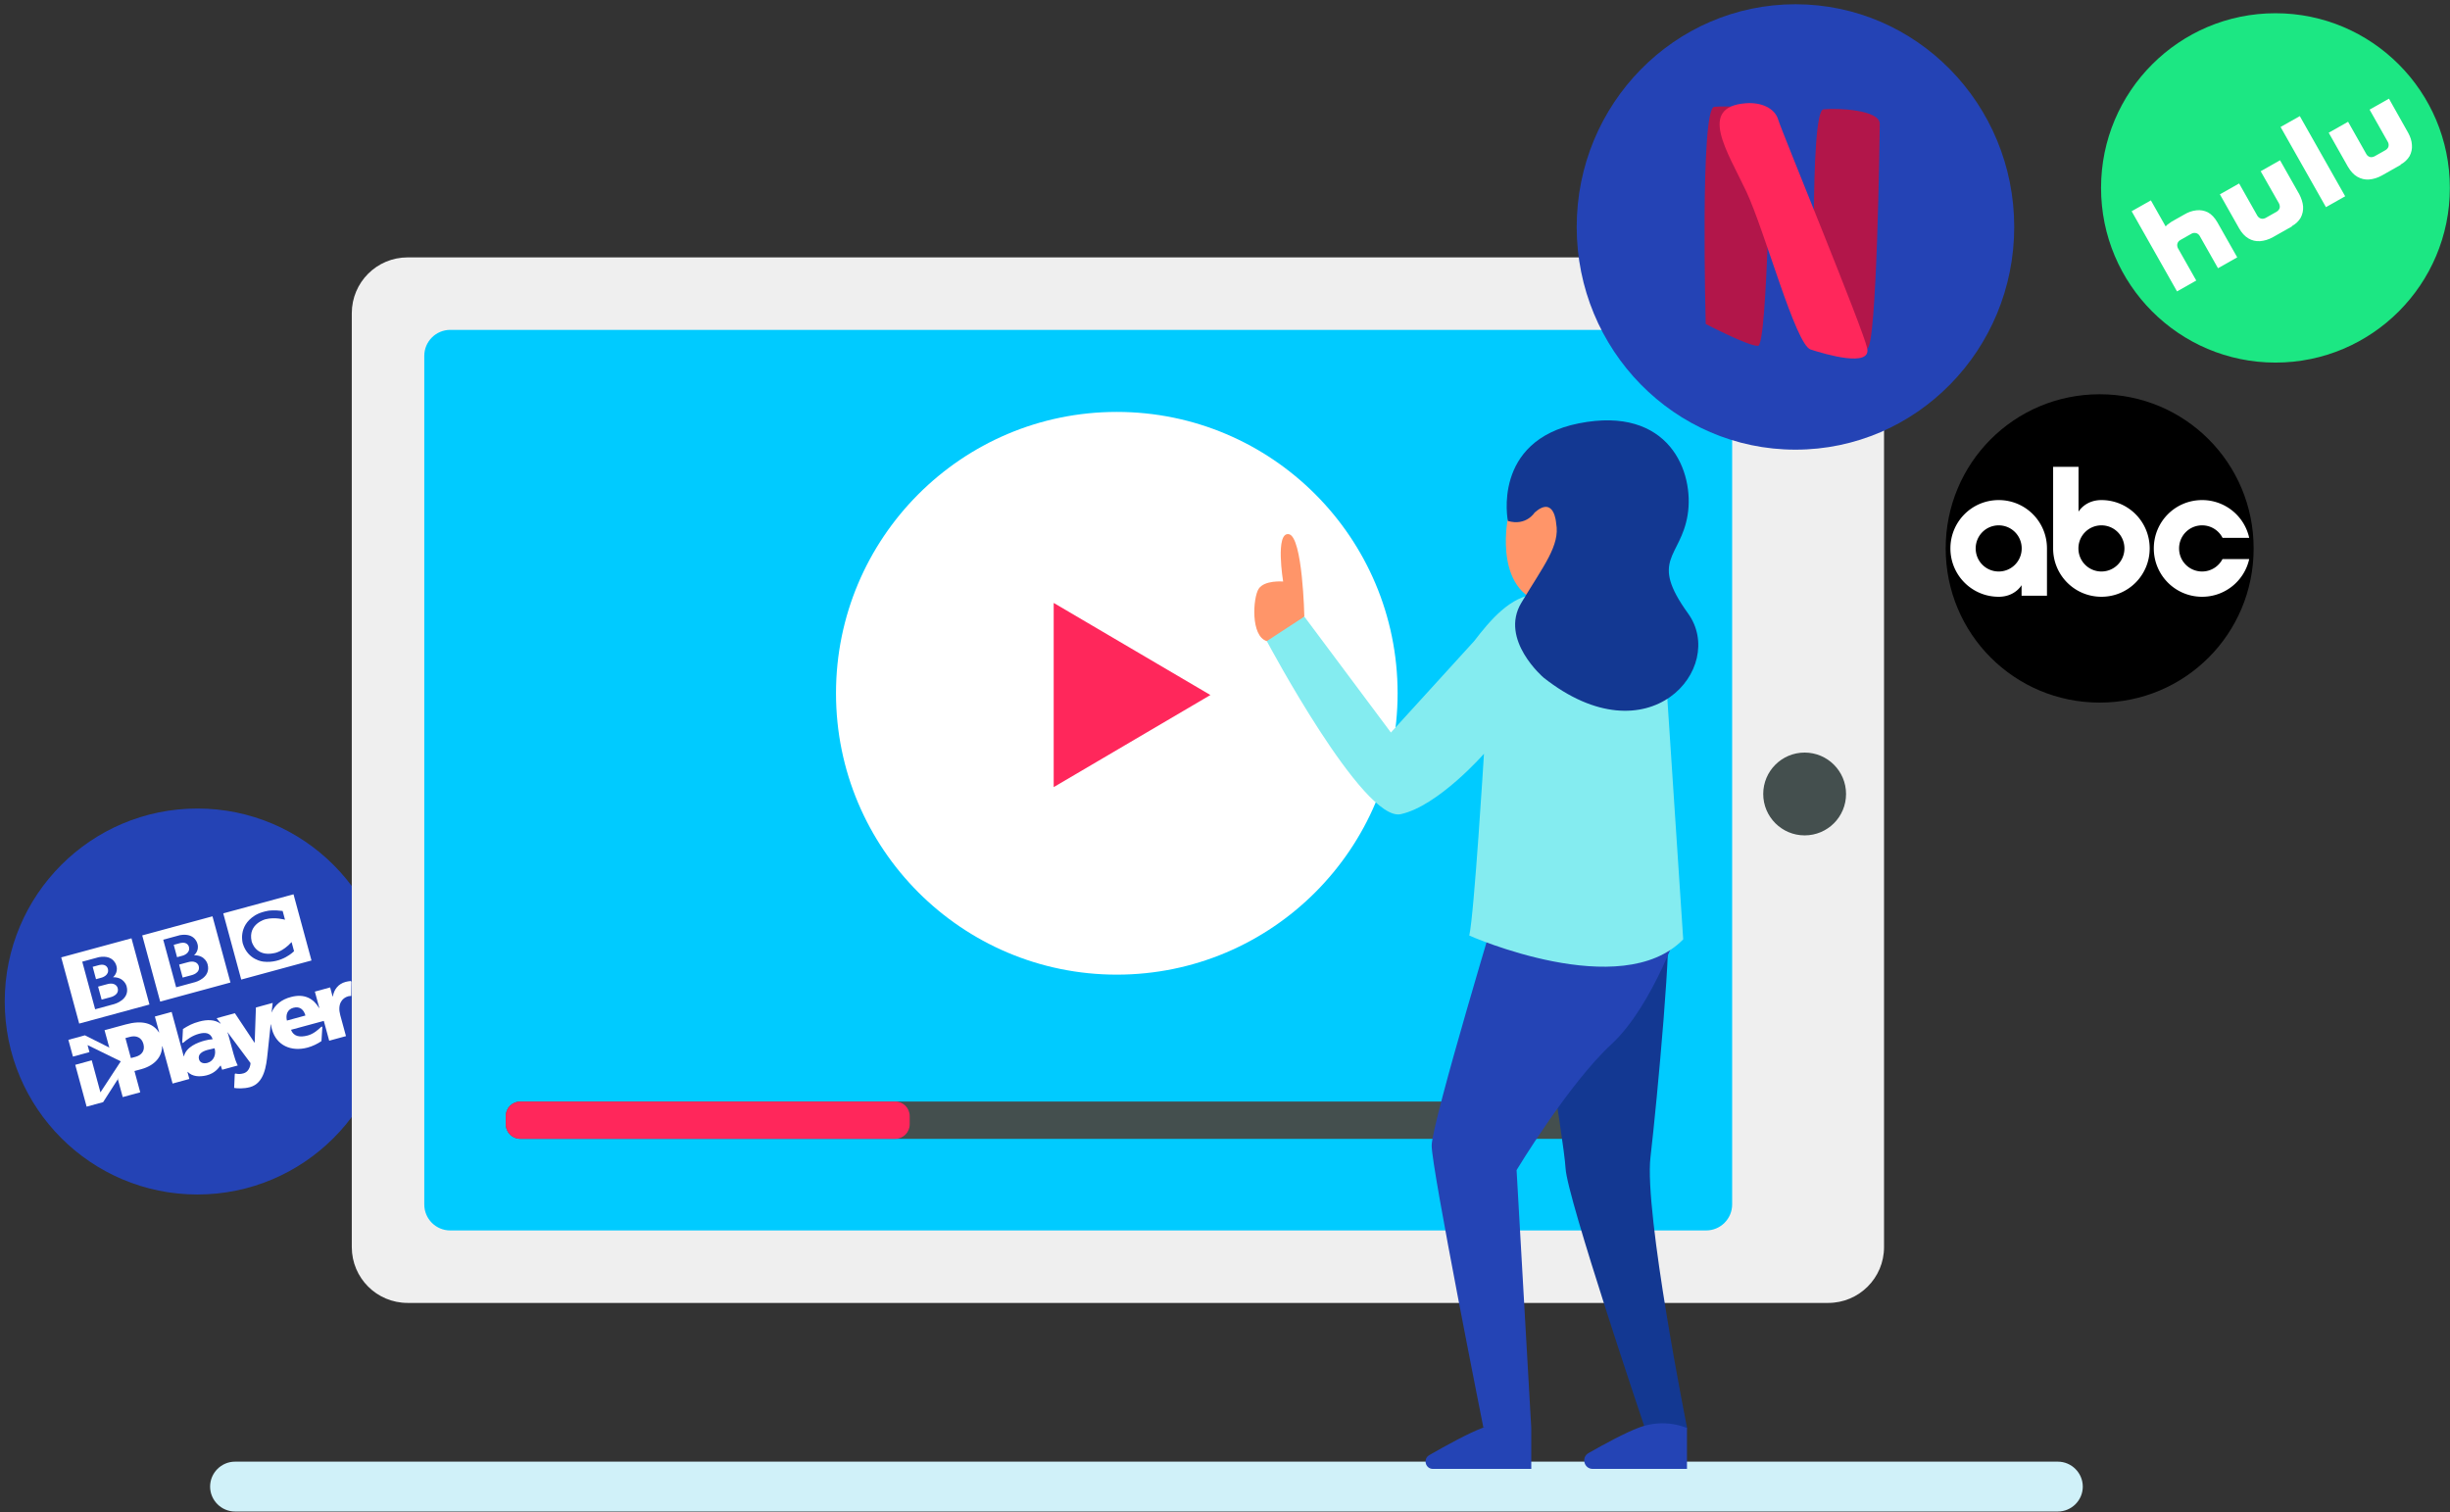 <svg xmlns="http://www.w3.org/2000/svg" id="Group_3_1_" x="0" y="0" viewBox="0 0 507 313" xml:space="preserve"><rect x="0" y="0" width="507" height="313" fill="#333333" stroke="none"/><style>.st0{fill:#2443b5}.st1{fill:#fff}.st5{fill:#444f4e}.st6{display:none}.st10,.st9{display:inline;fill:#45c6f6}.st10{fill:#2444b5}.st14{fill:#ff275b}.st15{fill:#b2164a}.st16{fill:#ff9569}.st17{fill:#133892}.st18{fill:#2444b5}</style><ellipse class="st0" cx="40.85" cy="207.27" rx="39.87" ry="39.94" id="Ellipse_11"></ellipse><g id="Layer_21_xA0_Image_1_"><path id="path3068" class="st1" d="M41.12 199.92c.4 1.49-1.47 1.9-1.47 1.9l-1.85.5-.73-2.69 1.85-.5c1.9-.52 2.2.79 2.2.79m-5.17-4.38l1.41-.38c1.49-.32 1.73.79 1.73.79.37 1.36-1.25 1.82-1.25 1.82l-1.2.33-.69-2.56zm4.2 2.16s1.12-.88.72-2.32c0 0-.45-2.4-3.64-1.84l-3.45.94 2.67 9.85 3.96-1.08s3.31-.89 2.55-3.68c0 0-.43-1.91-2.81-1.87m-10.72-4.11l14.54-3.95 3.72 13.7-14.54 3.95-3.72-13.7zm-5.08 10.89c.4 1.49-1.47 1.9-1.47 1.9l-1.85.5-.73-2.69 1.85-.5c1.9-.53 2.2.79 2.2.79m-5.17-4.39l1.41-.38c1.49-.32 1.73.79 1.73.79.37 1.36-1.25 1.82-1.25 1.82l-1.2.33-.69-2.56zm4.2 2.16s1.12-.88.72-2.32c0 0-.45-2.4-3.63-1.84l-3.45.94 2.67 9.85 3.96-1.08s3.31-.89 2.55-3.68c0 .01-.44-1.91-2.82-1.87m-10.71-4.11l14.54-3.95 3.72 13.7-14.54 3.95-3.72-13.7zm45.82-9.61l.49 1.82s-2.07-.61-4.04-.1c0 0-3.68.92-2.87 4.55 0 0 .76 3.33 4.73 2.45 0 0 1.7-.25 3.54-2.28l.51 1.89s-2.51 2.59-6.34 2.16c0 0-3.2-.27-4.26-3.73 0 0-1.1-3.55 2.46-5.8 0 0 .93-.68 2.84-1.01 0 0 1.14-.19 2.94.05m-8.57 14.2l14.54-3.95-3.72-13.7-14.54 3.95 3.72 13.7z"></path><g id="g4" transform="translate(145.268 .009) scale(1.394)"><path id="path6" class="st1" d="M-63.9 150.33l.17-1.44-2.49.68-.18 5.2-.04.01-2.9-4.36-2.71.74.61.79-.04.01c-.84-.61-1.97-.62-3.12-.31-1.08.29-1.6.59-2.45 1.11 0 0-.09 1.86-.11 1.95-.02.08.09.18.18.07.55-.47 1.28-1.03 2.32-1.31.89-.24 1.71-.18 2.02.81-.35.02-.81.1-1.18.2-1.08.29-2.74.94-3.08 2.32l-.04.01-1.79-6.58-2.49.68.64 2.34-.04.01c-.9-1.39-2.5-1.84-4.95-1.17l-3.12.85.72 2.64 1.63 1.75c.19.11.28.28.14.52l-.51 2.38.72 2.64 2.6-.71-.86-3.16 1-.27c2.01-.55 3.09-1.84 3.11-3.4l.04-.01 1.51 5.54 2.49-.68-.28-1.04.04-.01c.67.7 1.73.77 2.78.52 1.27-.31 1.81-1.13 2.02-1.39.06-.06.09-.1.11-.03.06.22.16.44.2.58l2.31-.63c-.27-.56-.46-1.11-.62-1.71l-.75-2.75c-.04-.15-.08-.3-.16-.44l.04-.01 3.39 4.55s-.02 1.24-1.06 1.53c-.45.12-.73.12-1.15.03-.08-.02-.11.03-.13.11l-.09 2.02c.42.08 1.4.14 2.36-.12 2.12-.58 2.41-3.17 2.6-4.98l.46-4.32.04-.01c.02.23.08.46.15.72.66 2.42 2.87 3.37 5.29 2.72.74-.2 1.48-.56 2.06-.96 0 0 .11-1.67.13-2.03.01-.12-.12-.17-.18-.07-.54.51-1.16 1.03-1.97 1.26-1.23.33-2.12.14-2.5-.84l4.87-1.32.8 2.94 2.49-.68-.85-3.12c-.43-1.6.23-2.54 1.2-2.8.22-.06.43-.04.43-.04l.03-2.09c-.02-.07-.03-.11-.11-.13-.23.02-.5.06-.76.13-1.08.29-1.7 1.1-1.89 2.15l-.04.01-.36-1.34-2.27.62.66 2.42-.04.01c-.81-1.38-2.15-2.17-4.16-1.63-1.42.36-2.43 1.2-2.89 2.32zm-20.21 6.57l-.67.18-.81-2.97.67-.18c.89-.24 1.73.05 2 1.05.28 1.04-.3 1.68-1.19 1.92m10.7.89c-.59.16-1.12-.01-1.26-.54-.19-.71.41-1.15 1.26-1.38.37-.1.75-.16 1.05-.25.27.85-.08 1.9-1.05 2.17m11.79-6.28c-.2-.87.07-1.66.96-1.9 1-.27 1.57.33 1.79 1.15l-2.75.75z"></path><path id="path8" class="st1" d="M-91.61 153.7l-2.45.67.68 2.49 2.45-.67-.28-1.04 4.93 2.41-3.02 4.61-1.29-4.76-2.45.67 1.69 6.21 2.45-.67 4.15-6.48"></path></g></g><g id="Vector_Smart_Object2_xA0_Image_1_"><path d="M425.84 302.5H48.64c-2.84 0-5.16 2.32-5.16 5.16 0 2.84 2.32 5.16 5.16 5.16h377.21c2.84 0 5.16-2.32 5.16-5.16-.01-2.84-2.33-5.16-5.17-5.16z" fill="#d0f1f9"></path><path d="M378.33 53.27H84.35c-6.38 0-11.55 5.17-11.55 11.55V258.1c0 6.38 5.17 11.55 11.55 11.55h293.98c6.38 0 11.55-5.17 11.55-11.55V64.83c0-6.38-5.17-11.56-11.55-11.56z" fill="#efefef"></path><path d="M87.8 249.28V73.65c0-2.97 2.41-5.38 5.38-5.38h259.89c2.97 0 5.38 2.41 5.38 5.38v175.62c0 2.97-2.41 5.38-5.38 5.38H93.18c-2.97.01-5.38-2.4-5.38-5.37z" fill="#00cbff"></path><path class="st5" d="M382.02 164.32c0-4.73-3.84-8.57-8.57-8.57s-8.57 3.84-8.57 8.57 3.84 8.57 8.57 8.57c4.74 0 8.57-3.83 8.57-8.57z"></path><g class="st6"><linearGradient id="SVGID_1_" gradientUnits="userSpaceOnUse" x1="232.846" y1="128.812" x2="232.846" y2="128.812"><stop offset="0" stop-color="#06e8cf"></stop><stop offset=".13" stop-color="#06decf"></stop><stop offset=".355" stop-color="#05c2cd"></stop><stop offset=".647" stop-color="#0395cc"></stop><stop offset=".992" stop-color="#0156c9"></stop><stop offset="1" stop-color="#0155c9"></stop></linearGradient><path fill="url(#SVGID_1_)" d="M232.85 128.81z"></path><linearGradient id="SVGID_2_" gradientUnits="userSpaceOnUse" x1="232.846" y1="128.812" x2="232.846" y2="128.812"><stop offset="0" stop-color="#06e8cf"></stop><stop offset=".13" stop-color="#06decf"></stop><stop offset=".355" stop-color="#05c2cd"></stop><stop offset=".647" stop-color="#0395cc"></stop><stop offset=".992" stop-color="#0156c9"></stop><stop offset="1" stop-color="#0155c9"></stop></linearGradient><path fill="url(#SVGID_2_)" d="M232.85 128.81z"></path><path class="st9" d="M260.47 101.19c-7.07-7.07-16.84-11.44-27.62-11.44v39.07l-27.63 27.63c7.07 7.07 16.84 11.44 27.63 11.44a38.91 38.91 0 0 0 27.62-11.44c7.07-7.07 11.44-16.84 11.44-27.63 0-10.8-4.37-20.56-11.44-27.63z"></path><path class="st10" d="M205.22 101.19c-7.07 7.07-11.44 16.84-11.44 27.63s4.37 20.56 11.44 27.63l27.63-27.63V89.74c-10.79 0-20.56 4.38-27.63 11.45z"></path></g><g class="st6"><path class="st9" d="M177.78 110.11a39.394 39.394 0 0 0-14.36-14.36 39.033 39.033 0 0 0-19.61-5.26v18.26c3.82 0 7.4 1.03 10.49 2.81 3.18 1.84 5.83 4.49 7.68 7.68 1.79 3.09 2.81 6.66 2.81 10.49s-1.03 7.4-2.81 10.49a21.105 21.105 0 0 1-7.68 7.68 20.824 20.824 0 0 1-10.49 2.81c-3.82 0-7.4-1.03-10.48-2.81a21.105 21.105 0 0 1-7.68-7.68l-15.81 9.13c3.44 5.95 8.4 10.91 14.36 14.36a39.033 39.033 0 0 0 19.61 5.26c7.15 0 13.84-1.92 19.61-5.26 5.95-3.44 10.91-8.4 14.36-14.36 3.34-5.77 5.26-12.47 5.26-19.61s-1.92-13.86-5.26-19.63z"></path><path class="st10" d="M124.2 95.75a39.394 39.394 0 0 0-14.36 14.36c-3.34 5.77-5.26 12.47-5.26 19.61s1.92 13.84 5.26 19.61l15.81-9.13c-1.79-3.09-2.81-6.66-2.81-10.49s1.03-7.4 2.81-10.49c1.84-3.18 4.49-5.83 7.68-7.68 3.09-1.79 6.66-2.81 10.48-2.81V90.49c-7.14 0-13.84 1.92-19.61 5.26z"></path></g><g class="st6"><path class="st10" d="M167.51 185.86h-50.75c-1.68 0-3.04 1.36-3.04 3.04s1.36 3.04 3.04 3.04h50.75c1.68 0 3.04-1.36 3.04-3.04.01-1.67-1.36-3.04-3.04-3.04zM167.51 199.52h-50.75c-1.68 0-3.04 1.36-3.04 3.04s1.36 3.04 3.04 3.04h50.75c1.68 0 3.04-1.36 3.04-3.04.01-1.68-1.36-3.04-3.04-3.04z"></path><path d="M149.28 213.63h-32.52c-1.68 0-3.04 1.36-3.04 3.04s1.36 3.04 3.04 3.04h32.52c1.68 0 3.04-1.36 3.04-3.04a3.026 3.026 0 0 0-3.04-3.04z" fill="#fff"></path></g><g class="st6"><path class="st10" d="M205.48 196.36h11.2v21.31h-11.2z"></path><path class="st9" d="M224.6 188.54h11.2v29.13h-11.2z"></path><path class="st10" d="M244.66 181.53h11.2v36.14h-11.2z"></path></g></g><ellipse cx="470.88" cy="38.89" rx="36.09" ry="36.15" fill="#1ce783" id="Ellipse_10_copy"></ellipse><path class="st1" d="M494.37 20.42l-4.01 2.27 3.78 6.69c.17.3.2.62.13.94-.08.29-.28.53-.57.72l-2.33 1.32c-.34.16-.65.21-.94.13-.31-.1-.57-.29-.74-.6l-3.78-6.69-4.01 2.27 3.98 7.04c.55.92 1.18 1.64 1.94 2.07.76.43 1.55.63 2.41.57.88-.07 1.78-.33 2.69-.84l3.89-2.2-.03-.05c.84-.47 1.45-1.07 1.86-1.76.37-.7.55-1.48.48-2.3-.04-.84-.32-1.7-.79-2.54l-3.96-7.04zm-39.86 23.11c-.87.09-1.72.39-2.54.89l-2.59 1.46-.94.68c-.19.2-.28.31-.28.31l-3.06-5.4-3.98 2.25 9.39 16.59 3.98-2.25-3.8-6.71c-.13-.29-.2-.62-.1-.93s.27-.55.6-.74l2.33-1.32c.28-.16.6-.19.92-.12.32.07.57.29.75.56l3.8 6.71 3.98-2.25-4.09-7.22c-.57-1-1.24-1.7-1.99-2.1-.76-.37-1.54-.51-2.38-.41zm17.11-1.41c.15.32.2.62.13.94-.1.31-.31.54-.6.74l-2.33 1.32c-.32.15-.62.2-.92.12-.33-.09-.57-.29-.76-.58l-3.78-6.69-3.98 2.25 3.98 7.04c.53.93 1.17 1.64 1.92 2.08.74.44 1.55.63 2.41.57.88-.07 1.76-.32 2.69-.84l3.91-2.21-.03-.05c.84-.47 1.45-1.07 1.84-1.75.37-.7.55-1.48.5-2.32-.07-.82-.34-1.68-.79-2.54l-3.98-7.03-4.01 2.27 3.8 6.68zm9.71.75l3.98-2.25-9.39-16.59-3.98 2.25 9.39 16.59z"></path><ellipse class="st0" cx="371.55" cy="46.97" rx="45.27" ry="46.09" id="Ellipse_10"></ellipse><g id="Vector_Smart_Object_xA0_Image_3_"><path d="M866.87 160.62c-35.35 0-63.74 28.48-63.74 63.81s28.4 63.81 63.74 63.81 63.72-28.48 63.72-63.81-28.38-63.81-63.72-63.81z" transform="matrix(.5 0 0 .5 1.072 1.285)"></path><path class="st1" d="M825.07 204.42c-11.09 0-19.98 8.93-19.98 20.01 0 11.07 8.9 20.01 19.98 20.01 6.81 0 9.47-4.81 9.47-4.81V244h10.51v-19.57c.01-11.07-8.89-20.01-19.98-20.01zm0 10.46c5.29 0 9.52 4.26 9.52 9.55 0 5.28-4.24 9.55-9.52 9.55s-9.52-4.26-9.52-9.55c0-5.28 4.24-9.55 9.52-9.55zM847.6 190.65v33.78c0 11.07 8.9 20.01 19.99 20.01 11.09 0 19.97-8.94 19.97-20.01 0-11.07-8.88-20.01-19.97-20.01-6.81 0-9.48 4.82-9.48 4.82v-18.59H847.6zm19.99 24.23c5.29 0 9.52 4.26 9.52 9.55 0 5.28-4.24 9.55-9.52 9.55-5.29 0-9.52-4.26-9.52-9.55 0-5.28 4.23-9.55 9.52-9.55zM909.25 204.42c-11.09 0-19.98 8.93-19.98 20.01 0 11.07 8.9 20.01 19.98 20.01 9.57 0 17.51-6.66 19.5-15.6H917.7c-1.59 3.05-4.76 5.14-8.45 5.14-5.29 0-9.52-4.26-9.52-9.55s4.24-9.55 9.52-9.55c3.7 0 6.89 2.1 8.47 5.16h11.03a19.928 19.928 0 0 0-19.5-15.62z" transform="matrix(.5 0 0 .5 1.072 1.285)"></path></g><ellipse class="st1" cx="231.11" cy="143.48" rx="58.11" ry="58.23" id="Ellipse_1"></ellipse><path class="st14" d="M218.05 124.78v38.12l32.43-19.06z" id="Polygon_1"></path><path class="st5" d="M335.75 227.97H107.66c-1.66 0-3 1.34-3 3v1.72c0 1.66 1.34 3 3 3h228.09c1.66 0 3-1.34 3-3v-1.72c0-1.66-1.34-3-3-3z" id="Rounded_Rectangle_8"></path><path class="st14" d="M185.25 227.97h-77.59c-1.66 0-3 1.34-3 3v1.72c0 1.66 1.34 3 3 3h77.59c1.66 0 3-1.34 3-3v-1.72c0-1.66-1.34-3-3-3z" id="Rounded_Rectangle_9"></path><path class="st15" d="M352.98 67.05s-1.2-44.64 1.76-44.94c2.96-.3 11.68.09 11.66 3.01-.02 2.92-.63 46.37-2.59 46.46-1.96.09-10.83-4.53-10.83-4.53zM375.58 67.57s-1.2-44.64 1.76-44.94 11.68.09 11.66 3.01c-.02 2.92-.63 46.37-2.59 46.46-1.96.09-10.83-4.53-10.83-4.53z"></path><path class="st14" d="M361.24 21.37c-9.97.79-3.78 9.95.11 18.2 3.89 8.26 10.2 31.74 13.33 32.76 3.13 1.02 12.55 3.76 11.72-.23s-17.73-44.98-18.42-47.33c-.69-2.36-3.46-3.66-6.74-3.4z"></path><g><path class="st16" d="M269.92 127.61s-.34-16.56-3.21-17.06c-2.87-.51-1.18 9.8-1.18 9.8s-3.89-.34-5.07 1.52c-1.18 1.86-1.69 9.8 1.69 10.81 3.37 1.02 7.77-5.07 7.77-5.07z"></path><path class="st17" d="M344.93 190.46c1.35 1.01-2.03 37.51-3.38 49-1.35 11.49 7.6 56.18 7.6 56.18l-8.87-.42s-15.97-47.31-16.3-53.39c-.34-6.08-7.1-45.95-7.1-45.95l28.05-5.42z"></path><path class="st18" d="M347.97 190.46s-5.74 17.57-14.53 25.68-19.6 26.02-19.6 26.02l3.04 53.39-9.91-.11s-10.7-53.61-10.7-58.34 14.53-52.71 14.53-52.71l37.17 6.07z"></path><path class="st16" d="M311.98 107.62s-3.11 15.96 8.85 17.45c11.96 1.49 12.29-22.59 12.29-22.59s-14.28-4.15-15.28-2.82l-1 1.33-4.86 6.63z"></path><path d="M318.91 122.88l-.93.07c-5.43.39-9.6 5.42-12.92 9.73l-17.23 18.92-17.91-23.99-7.77 5.07s19.94 37.51 27.71 35.82c7.77-1.69 17.23-12.5 17.23-12.5s-2.03 33.23-3.04 37.62c0 0 31.43 13.97 44.27.79l-3.58-54.3c-.9-6.54-5.65-11.91-12.04-13.59l-13.79-3.64z" fill="#84ecf0"></path><path class="st18" d="M316.88 295.55V304h-20.35c-1.56 0-2.11-2.07-.76-2.85 3.51-2.02 8.17-4.58 11.2-5.71 5.41-2.03 9.91.11 9.91.11zM349.1 295.55V304h-19.51c-1.79 0-2.43-2.38-.87-3.27 3.4-1.94 7.64-4.23 10.47-5.29 5.4-2.03 9.91.11 9.91.11z"></path><path class="st17" d="M319.44 140.25s-9.21-7.83-4.62-15.49c4.58-7.66 8.06-11.86 7.21-16.45 0 0-.34-5.83-4.45-2.24 0 0-1.73 2.85-5.54 1.75 0 0-3.37-16.59 14.65-20.2 18.76-3.75 24.01 10.14 22.54 19-1.47 8.86-8.01 9.12.09 20.33 8.1 11.21-8.08 30.51-29.88 13.3z"></path></g></svg>